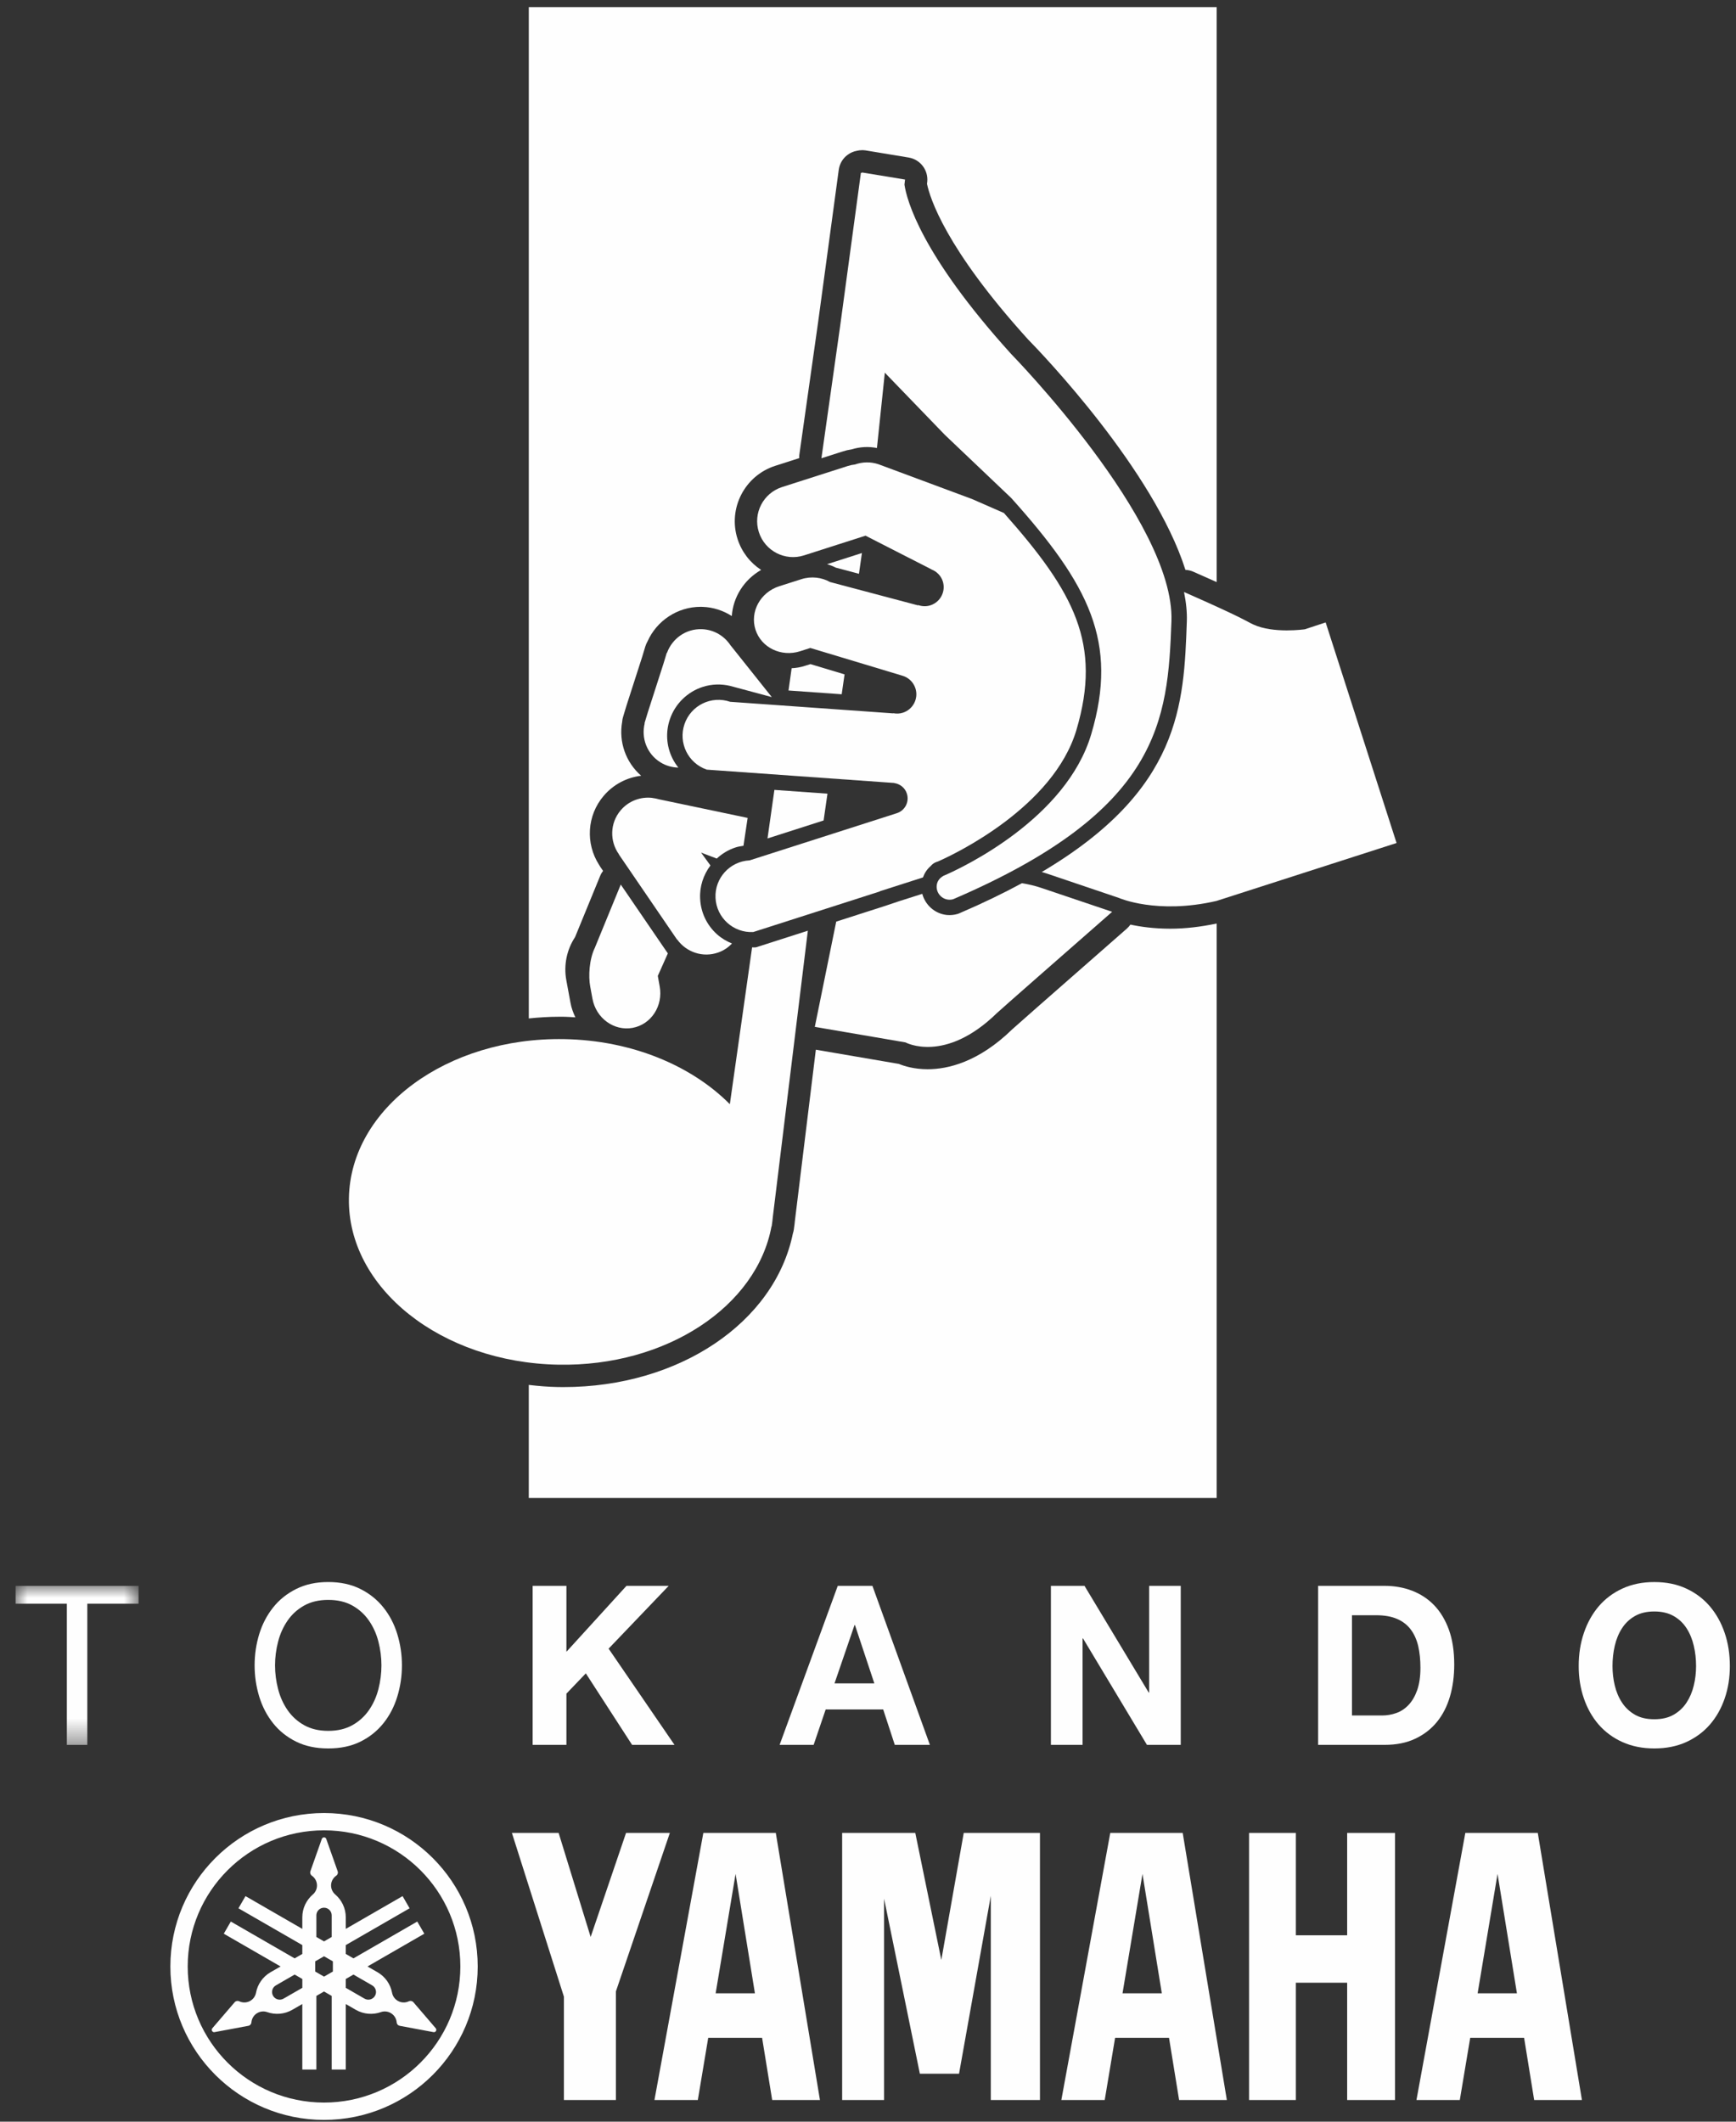 <?xml version="1.0" encoding="UTF-8"?>
<svg width="72px" height="88px" viewBox="0 0 72 88" version="1.1" xmlns="http://www.w3.org/2000/svg" xmlns:xlink="http://www.w3.org/1999/xlink">
    <rect x="0" y="0" width="72" height="88" fill="#333333" stroke="none"/>
    <title>Group 58</title>
    <defs>
        <polygon id="path-1" points="0 0 5.1 0 5.1 6.596 0 6.596"></polygon>
    </defs>
    <g id="Page-1" stroke="none" stroke-width="1" fill="none" fill-rule="evenodd">
        <g id="home_fundación" transform="translate(-28, -1849)">
            <g id="Group-43-Copy-4" transform="translate(20, 1831)">
                <g id="Group-58" transform="translate(8.647, 18.296)">
                    <path d="M14.905,82.484 C14.818,82.636 14.624,82.688 14.471,82.6 L13.694,82.152 L13.694,81.785 L14.012,81.602 L14.789,82.05 C14.941,82.138 14.994,82.332 14.905,82.484 L14.905,82.484 Z M13.159,81.476 L12.792,81.687 L12.426,81.476 L12.426,81.054 L12.792,80.843 L13.159,81.054 L13.159,81.476 Z M12.474,79.146 C12.474,78.971 12.616,78.829 12.792,78.829 C12.968,78.829 13.11,78.971 13.11,79.146 L13.11,80.043 L12.792,80.226 L12.474,80.043 L12.474,79.146 Z M11.892,82.152 L11.113,82.6 C10.961,82.688 10.767,82.636 10.679,82.484 C10.591,82.332 10.643,82.138 10.796,82.05 L11.573,81.602 L11.892,81.785 L11.892,82.152 Z M17.424,83.828 L16.499,82.749 C16.487,82.737 16.475,82.725 16.458,82.716 C16.411,82.689 16.356,82.689 16.31,82.71 C16.168,82.778 15.997,82.777 15.852,82.692 C15.722,82.617 15.64,82.493 15.614,82.357 C15.549,82.011 15.339,81.694 15.009,81.504 L14.595,81.266 L16.951,79.907 L16.659,79.403 L14.012,80.93 L13.694,80.746 L13.694,80.379 L16.341,78.853 L16.05,78.348 L13.694,79.707 L13.694,79.229 C13.694,78.849 13.524,78.51 13.257,78.28 C13.151,78.189 13.084,78.056 13.084,77.907 C13.084,77.738 13.169,77.59 13.298,77.501 C13.339,77.472 13.367,77.424 13.367,77.369 C13.367,77.352 13.364,77.335 13.358,77.318 L12.885,75.979 C12.872,75.939 12.836,75.911 12.792,75.911 C12.749,75.911 12.712,75.939 12.699,75.979 L12.226,77.318 C12.22,77.335 12.218,77.352 12.218,77.369 C12.218,77.424 12.246,77.472 12.287,77.501 L12.287,77.501 C12.415,77.59 12.5,77.738 12.5,77.907 C12.5,78.056 12.434,78.189 12.328,78.28 C12.06,78.51 11.891,78.849 11.891,79.229 L11.891,79.707 L9.535,78.348 L9.243,78.853 L11.891,80.379 L11.891,80.746 L11.573,80.93 L8.926,79.403 L8.634,79.907 L10.99,81.266 L10.575,81.504 C10.246,81.694 10.035,82.011 9.971,82.357 L9.971,82.357 C9.945,82.493 9.863,82.617 9.733,82.692 C9.587,82.777 9.416,82.778 9.275,82.71 C9.229,82.689 9.174,82.689 9.126,82.716 C9.11,82.725 9.097,82.737 9.086,82.749 L8.16,83.828 C8.133,83.859 8.127,83.905 8.149,83.942 C8.17,83.98 8.213,83.998 8.253,83.989 L9.652,83.728 C9.669,83.725 9.685,83.719 9.701,83.71 C9.749,83.683 9.776,83.635 9.781,83.584 C9.793,83.429 9.879,83.282 10.025,83.198 C10.154,83.123 10.304,83.114 10.435,83.159 L10.435,83.16 C10.767,83.276 11.147,83.253 11.476,83.063 L11.891,82.824 L11.891,85.541 L12.474,85.541 L12.474,82.488 L12.792,82.304 L13.11,82.488 L13.11,85.541 L13.694,85.541 L13.694,82.824 L14.108,83.063 C14.437,83.253 14.817,83.276 15.149,83.16 L15.149,83.159 C15.28,83.114 15.43,83.123 15.559,83.198 C15.705,83.282 15.792,83.429 15.805,83.584 C15.808,83.635 15.836,83.683 15.883,83.71 C15.9,83.719 15.917,83.725 15.933,83.728 L17.331,83.989 C17.371,83.998 17.414,83.98 17.436,83.942 C17.457,83.905 17.451,83.859 17.424,83.828 L17.424,83.828 Z" id="Fill-1" fill="#FEFEFE"></path>
                    <path d="M12.792,86.911 C9.669,86.911 7.138,84.383 7.138,81.266 C7.138,78.148 9.669,75.619 12.792,75.619 C15.915,75.619 18.446,78.148 18.446,81.266 C18.446,84.383 15.915,86.911 12.792,86.911 M12.792,74.902 C9.273,74.902 6.419,77.751 6.419,81.267 C6.419,84.78 9.273,87.63 12.792,87.63 C16.313,87.63 19.166,84.78 19.166,81.267 C19.166,77.751 16.313,74.902 12.792,74.902" id="Fill-3" fill="#FEFEFE"></path>
                    <polygon id="Fill-5" fill="#FEFEFE" points="55.226 79.973 53.099 79.973 53.099 75.727 51.157 75.727 51.157 86.805 53.099 86.805 53.099 81.94 55.226 81.94 55.226 86.805 57.211 86.805 57.211 75.727 55.226 75.727"></polygon>
                    <polygon id="Fill-7" fill="#FEFEFE" points="25.318 75.727 23.85 80.042 22.522 75.727 20.584 75.727 22.741 82.519 22.741 86.805 24.898 86.805 24.898 82.299 27.135 75.727"></polygon>
                    <polygon id="Fill-9" fill="#FEFEFE" points="38.394 80.996 37.314 75.726 34.281 75.726 34.281 86.805 36.02 86.805 36.02 78.454 37.504 85.714 39.129 85.714 40.446 78.336 40.446 86.805 42.485 86.805 42.485 75.726 39.324 75.726"></polygon>
                    <path d="M60.637,82.38 L61.463,77.426 L62.267,82.38 L60.637,82.38 Z M63.132,75.727 L60.127,75.727 L58.1,86.805 L59.898,86.805 L60.329,84.227 L62.565,84.227 L62.982,86.805 L64.963,86.805 L63.132,75.727 Z" id="Fill-11" fill="#FEFEFE"></path>
                    <path d="M45.909,82.38 L46.737,77.426 L47.539,82.38 L45.909,82.38 Z M45.401,75.727 L43.372,86.805 L45.171,86.805 L45.601,84.227 L47.838,84.227 L48.256,86.805 L50.236,86.805 L48.405,75.727 L45.401,75.727 Z" id="Fill-13" fill="#FEFEFE"></path>
                    <path d="M29.034,82.38 L29.861,77.426 L30.663,82.38 L29.034,82.38 Z M28.524,75.727 L26.496,86.805 L28.295,86.805 L28.726,84.227 L30.961,84.227 L31.379,86.805 L33.36,86.805 L31.529,75.727 L28.524,75.727 Z" id="Fill-15" fill="#FEFEFE"></path>
                    <g id="Group-19" transform="translate(0, 65.48)">
                        <mask id="mask-2" fill="white">
                            <use xlink:href="#path-1"></use>
                        </mask>
                        <g id="Clip-18"></g>
                        <polygon id="Fill-17" fill="#FEFEFE" mask="url(#mask-2)" points="-0 0.739 -0 0 5.1 0 5.1 0.739 2.974 0.739 2.974 6.596 2.126 6.596 2.126 0.739"></polygon>
                    </g>
                    <path d="M10.887,69.761 C10.97,70.085 11.102,70.376 11.28,70.634 C11.458,70.892 11.687,71.101 11.967,71.258 C12.246,71.414 12.58,71.494 12.967,71.494 C13.355,71.494 13.689,71.414 13.968,71.258 C14.247,71.101 14.477,70.892 14.655,70.634 C14.834,70.376 14.965,70.085 15.048,69.761 C15.131,69.438 15.173,69.109 15.173,68.777 C15.173,68.445 15.131,68.117 15.048,67.794 C14.965,67.47 14.834,67.179 14.655,66.921 C14.477,66.662 14.247,66.454 13.968,66.297 C13.689,66.14 13.355,66.062 12.967,66.062 C12.58,66.062 12.246,66.14 11.967,66.297 C11.687,66.454 11.458,66.662 11.28,66.921 C11.102,67.179 10.97,67.47 10.887,67.794 C10.803,68.117 10.76,68.445 10.76,68.777 C10.76,69.109 10.803,69.438 10.887,69.761 M10.105,67.479 C10.233,67.063 10.426,66.696 10.682,66.375 C10.936,66.054 11.256,65.799 11.637,65.609 C12.018,65.417 12.46,65.321 12.967,65.321 C13.474,65.321 13.918,65.417 14.299,65.609 C14.68,65.799 14.998,66.054 15.254,66.375 C15.511,66.696 15.702,67.063 15.83,67.479 C15.957,67.895 16.023,68.328 16.023,68.777 C16.023,69.227 15.957,69.659 15.83,70.075 C15.702,70.492 15.511,70.859 15.254,71.18 C14.998,71.499 14.68,71.754 14.299,71.942 C13.918,72.13 13.474,72.223 12.967,72.223 C12.46,72.223 12.018,72.13 11.637,71.942 C11.256,71.754 10.936,71.499 10.682,71.18 C10.426,70.859 10.233,70.492 10.105,70.075 C9.978,69.659 9.913,69.227 9.913,68.777 C9.913,68.328 9.978,67.895 10.105,67.479" id="Fill-20" fill="#FEFEFE"></path>
                    <polygon id="Fill-22" fill="#FEFEFE" points="22.845 65.479 22.845 68.214 25.336 65.479 27.087 65.479 24.595 68.084 27.328 72.075 25.569 72.075 23.65 69.109 22.845 69.95 22.845 72.075 21.444 72.075 21.444 65.479"></polygon>
                    <path d="M35.616,69.525 L34.812,67.105 L34.794,67.105 L33.964,69.525 L35.616,69.525 Z M35.536,65.479 L37.92,72.075 L36.464,72.075 L35.983,70.606 L33.598,70.606 L33.098,72.075 L31.687,72.075 L34.099,65.479 L35.536,65.479 Z" id="Fill-24" fill="#FEFEFE"></path>
                    <polygon id="Fill-26" fill="#FEFEFE" points="44.332 65.479 46.995 69.904 47.013 69.904 47.013 65.479 48.324 65.479 48.324 72.075 46.922 72.075 44.27 67.659 44.253 67.659 44.253 72.075 42.939 72.075 42.939 65.479"></polygon>
                    <path d="M56.675,70.856 C56.879,70.856 57.074,70.822 57.265,70.754 C57.455,70.687 57.625,70.575 57.774,70.417 C57.923,70.259 58.042,70.055 58.131,69.803 C58.219,69.55 58.265,69.243 58.265,68.878 C58.265,68.546 58.234,68.246 58.173,67.978 C58.109,67.709 58.006,67.48 57.864,67.291 C57.721,67.099 57.531,66.952 57.296,66.851 C57.061,66.749 56.771,66.698 56.426,66.698 L55.426,66.698 L55.426,70.856 L56.675,70.856 Z M56.774,65.479 C57.185,65.479 57.568,65.546 57.921,65.682 C58.275,65.819 58.583,66.021 58.841,66.291 C59.1,66.562 59.302,66.902 59.449,67.308 C59.594,67.715 59.667,68.192 59.667,68.741 C59.667,69.221 59.608,69.665 59.489,70.071 C59.369,70.478 59.189,70.829 58.949,71.124 C58.708,71.42 58.408,71.651 58.046,71.821 C57.687,71.991 57.262,72.075 56.774,72.075 L54.022,72.075 L54.022,65.479 L56.774,65.479 Z" id="Fill-28" fill="#FEFEFE"></path>
                    <path d="M66.325,69.613 C66.388,69.875 66.487,70.111 66.625,70.32 C66.761,70.529 66.94,70.697 67.161,70.824 C67.381,70.951 67.648,71.012 67.964,71.012 C68.279,71.012 68.547,70.951 68.767,70.824 C68.989,70.697 69.166,70.529 69.303,70.32 C69.44,70.111 69.539,69.875 69.602,69.613 C69.666,69.351 69.697,69.081 69.697,68.806 C69.697,68.516 69.666,68.235 69.602,67.964 C69.539,67.693 69.44,67.452 69.303,67.239 C69.166,67.026 68.989,66.857 68.767,66.731 C68.547,66.605 68.279,66.542 67.964,66.542 C67.648,66.542 67.381,66.605 67.161,66.731 C66.94,66.857 66.761,67.026 66.625,67.239 C66.487,67.452 66.388,67.693 66.325,67.964 C66.262,68.235 66.231,68.516 66.231,68.806 C66.231,69.081 66.262,69.351 66.325,69.613 M65.044,67.433 C65.187,67.011 65.392,66.643 65.659,66.328 C65.928,66.015 66.255,65.768 66.646,65.59 C67.037,65.41 67.476,65.322 67.964,65.322 C68.458,65.322 68.898,65.41 69.286,65.59 C69.673,65.768 70,66.015 70.268,66.328 C70.536,66.643 70.741,67.011 70.884,67.433 C71.028,67.855 71.098,68.312 71.098,68.806 C71.098,69.285 71.028,69.734 70.884,70.149 C70.741,70.566 70.536,70.927 70.268,71.236 C70,71.543 69.673,71.784 69.286,71.96 C68.898,72.135 68.458,72.223 67.964,72.223 C67.476,72.223 67.037,72.135 66.646,71.96 C66.255,71.784 65.928,71.543 65.659,71.236 C65.392,70.927 65.187,70.566 65.044,70.149 C64.9,69.734 64.829,69.285 64.829,68.806 C64.829,68.312 64.9,67.855 65.044,67.433" id="Fill-30" fill="#FEFEFE"></path>
                    <path d="M22.545,41.875 C22.621,41.875 22.698,41.875 22.775,41.876 C22.923,41.879 23.069,41.892 23.216,41.9 C23.128,41.71 23.052,41.512 23.014,41.298 L22.841,40.36 C22.726,39.74 22.857,39.096 23.203,38.573 L24.241,36.041 C24.272,35.962 24.315,35.89 24.365,35.825 L24.254,35.663 C24.234,35.635 24.217,35.607 24.201,35.577 C23.628,34.686 23.698,33.526 24.389,32.714 C24.786,32.246 25.342,31.951 25.945,31.879 C25.311,31.327 25.006,30.48 25.158,29.636 C25.163,29.569 25.174,29.501 25.196,29.434 L25.331,28.986 L25.988,26.945 L26.119,26.511 C26.141,26.441 26.171,26.374 26.206,26.313 C26.59,25.445 27.457,24.873 28.409,24.873 L28.493,24.875 C28.929,24.889 29.344,25.026 29.704,25.255 C29.757,24.474 30.209,23.747 30.921,23.343 C30.468,23.048 30.117,22.602 29.943,22.06 C29.536,20.793 30.238,19.431 31.507,19.024 L32.501,18.705 C32.501,18.664 32.497,18.624 32.503,18.581 L33.281,13.088 L34.14,6.746 C34.174,6.497 34.306,6.273 34.508,6.125 C34.622,6.04 34.754,5.984 34.89,5.959 C34.963,5.941 35.037,5.932 35.112,5.932 C35.158,5.932 35.205,5.935 35.252,5.942 L37.039,6.238 C37.523,6.318 37.859,6.76 37.81,7.247 L37.8,7.329 C37.92,7.906 38.56,9.993 41.978,13.768 C42.57,14.371 47.203,19.199 48.518,23.34 C48.625,23.346 48.732,23.368 48.835,23.412 C49.218,23.581 49.533,23.721 49.814,23.847 L49.814,0 L21.285,0 L21.285,41.945 C21.698,41.903 22.116,41.875 22.545,41.875" id="Fill-32" fill="#FEFEFE"></path>
                    <path d="M47.893,38.223 C47.212,38.223 46.653,38.143 46.237,38.053 C46.194,38.112 46.146,38.17 46.089,38.219 C42.323,41.52 41.424,42.312 41.334,42.397 C39.933,43.763 38.655,44.052 37.829,44.052 C37.271,44.052 36.857,43.924 36.633,43.831 L33.19,43.242 L32.322,50.332 C32.313,50.43 32.301,50.529 32.286,50.627 L32.279,50.686 C32.27,50.747 32.258,50.806 32.238,50.863 C31.48,54.564 27.506,57.235 22.724,57.235 C22.648,57.235 22.572,57.234 22.495,57.233 C22.087,57.226 21.684,57.192 21.284,57.145 L21.284,61.835 L49.814,61.835 L49.814,38.008 C49.166,38.145 48.521,38.223 47.893,38.223" id="Fill-34" fill="#FEFEFE"></path>
                    <path d="M26.746,31.324 C26.978,31.468 27.233,31.534 27.488,31.541 C27.393,31.422 27.308,31.293 27.239,31.152 C26.99,30.642 26.953,30.065 27.139,29.527 C27.355,28.896 27.865,28.397 28.502,28.193 C28.876,28.074 29.268,28.064 29.645,28.155 L31.363,28.617 L29.656,26.475 L29.656,26.478 C29.401,26.084 28.966,25.817 28.461,25.8 C27.799,25.777 27.23,26.193 27.016,26.783 L27.007,26.78 L26.871,27.228 L26.219,29.255 L26.083,29.703 L26.091,29.706 C25.941,30.314 26.182,30.976 26.746,31.324" id="Fill-36" fill="#FEFEFE"></path>
                    <path d="M23.925,41.129 C24.075,41.937 24.82,42.478 25.59,42.336 C26.36,42.195 26.862,41.425 26.713,40.616 L26.635,40.181 L27.052,39.247 L26.904,39.033 L25.099,36.392 L24.131,38.753 C24.128,38.759 24.026,39.009 24.024,39.015 C23.792,39.491 23.751,40.186 23.832,40.622 L23.925,41.129 Z" id="Fill-38" fill="#FEFEFE"></path>
                    <path d="M54.334,25.52 L53.472,25.804 C53.472,25.804 52.17,25.994 51.334,25.606 C51.008,25.456 50.973,25.364 48.46,24.259 C48.546,24.684 48.591,25.095 48.576,25.485 C48.455,28.923 48.325,32.46 42.559,35.872 C42.622,35.89 42.685,35.907 42.747,35.928 L45.763,36.948 C45.763,36.948 47.334,37.643 49.805,37.072 L57.275,34.669 C57.197,34.425 54.334,25.52 54.334,25.52" id="Fill-40" fill="#FEFEFE"></path>
                    <path d="M32.581,23.729 L31.672,24.019 C30.888,24.27 30.447,25.077 30.687,25.822 C30.926,26.567 31.756,26.966 32.538,26.715 L32.96,26.579 L36.757,27.723 C37.015,27.791 37.232,27.982 37.32,28.254 C37.456,28.676 37.223,29.129 36.799,29.265 C36.666,29.307 36.529,29.31 36.402,29.285 L36.4,29.292 L29.636,28.812 C28.858,28.544 28.011,28.957 27.743,29.735 C27.476,30.513 27.89,31.359 28.667,31.626 L36.404,32.176 C36.404,32.176 36.409,32.177 36.411,32.177 L36.445,32.179 L36.445,32.183 C36.68,32.218 36.889,32.38 36.965,32.621 C37.075,32.96 36.888,33.324 36.549,33.432 C36.527,33.438 36.485,33.453 36.485,33.453 L30.443,35.389 C29.621,35.43 28.987,36.129 29.029,36.949 C29.07,37.771 29.771,38.403 30.592,38.362 L35.846,36.677 L35.844,36.67 L37.632,36.097 C37.698,35.915 37.804,35.752 37.954,35.624 C38.022,35.542 38.105,35.483 38.21,35.449 C38.222,35.446 38.234,35.442 38.246,35.439 C38.276,35.423 38.305,35.41 38.336,35.398 C38.918,35.137 43.048,33.191 44,29.971 C45.05,26.415 43.925,24.288 40.99,20.981 C40.173,20.624 39.665,20.401 39.665,20.401 L35.789,18.96 C35.459,18.848 35.119,18.862 34.814,18.969 C34.713,18.98 34.614,19 34.515,19.032 L31.79,19.905 C31.007,20.157 30.574,20.994 30.827,21.777 C31.078,22.559 31.918,22.99 32.7,22.739 L35.25,21.922 L37.983,23.318 L37.982,23.321 C38.198,23.404 38.377,23.577 38.455,23.815 C38.587,24.232 38.358,24.677 37.94,24.811 C37.767,24.866 37.591,24.856 37.432,24.8 L37.428,24.813 L33.8,23.85 C33.795,23.848 33.79,23.848 33.784,23.847 C33.435,23.651 33.003,23.593 32.581,23.729" id="Fill-42" fill="#FEFEFE"></path>
                    <path d="M41.737,36.336 C40.961,36.756 40.103,37.172 39.137,37.586 C39.118,37.595 39.098,37.601 39.08,37.608 C39.076,37.61 39.071,37.611 39.066,37.612 C38.92,37.655 38.768,37.669 38.616,37.654 C38.116,37.598 37.725,37.233 37.604,36.777 L36.643,37.083 L36.042,37.285 L34.035,37.929 L33.147,42.295 L36.908,42.939 C36.908,42.939 38.536,43.832 40.697,41.725 C40.79,41.631 43.696,39.084 45.479,37.522 L42.543,36.532 C42.279,36.442 42.008,36.38 41.737,36.336" id="Fill-44" fill="#FEFEFE"></path>
                    <path d="M32.967,27.249 L32.734,27.322 C32.55,27.381 32.368,27.411 32.186,27.42 L32.056,28.343 L34.262,28.5 L34.381,27.675 L32.967,27.249 Z" id="Fill-46" fill="#FEFEFE"></path>
                    <polygon id="Fill-48" fill="#FEFEFE" points="31.471 32.466 31.185 34.48 33.512 33.734 33.672 32.623"></polygon>
                    <path d="M34.978,23.503 L35.101,22.641 L33.655,23.105 C33.782,23.14 33.904,23.19 34.022,23.249 L34.978,23.503 Z" id="Fill-50" fill="#FEFEFE"></path>
                    <path d="M34.672,18.343 C35.02,18.235 35.377,18.217 35.724,18.286 L36.051,15.162 L38.54,17.74 L41.294,20.36 C44.527,23.965 45.744,26.331 44.613,30.151 C43.58,33.653 39.29,35.675 38.571,35.992 C38.55,35.998 38.531,36.01 38.509,36.019 C38.481,36.033 38.46,36.04 38.46,36.04 L38.461,36.045 C38.321,36.124 38.216,36.261 38.202,36.439 C38.178,36.727 38.39,36.985 38.679,37.018 C38.749,37.025 38.82,37.019 38.884,37 L38.884,37.001 C47.48,33.309 47.79,29.597 47.938,25.463 C48.081,21.326 41.291,14.387 41.291,14.387 C37.556,10.262 36.96,8.002 36.865,7.362 L36.889,7.151 L35.101,6.857 L35.098,6.876 L35.059,6.869 L34.199,13.219 L33.421,18.711 L34.318,18.424 C34.434,18.387 34.552,18.36 34.672,18.343" id="Fill-52" fill="#FEFEFE"></path>
                    <path d="M30.622,39 C30.597,39.001 30.572,38.996 30.546,38.996 L29.623,45.502 C28.039,43.906 25.563,42.853 22.757,42.803 C17.893,42.715 13.892,45.665 13.824,49.395 C13.757,53.125 17.647,56.219 22.512,56.306 C27.002,56.389 30.746,53.88 31.352,50.562 L31.358,50.573 L31.368,50.495 C31.385,50.389 31.396,50.282 31.406,50.176 L32.858,38.306 L30.707,38.996 L30.622,39 Z" id="Fill-54" fill="#FEFEFE"></path>
                    <path d="M26.678,32.855 C26.599,32.831 26.518,32.815 26.438,32.805 L26.397,32.797 C25.922,32.743 25.428,32.921 25.095,33.313 C24.645,33.843 24.635,34.597 25.024,35.138 L25.02,35.142 L27.432,38.673 L27.438,38.67 C27.816,39.197 28.507,39.439 29.149,39.207 C29.372,39.128 29.559,38.997 29.713,38.838 C29.487,38.746 29.274,38.62 29.087,38.452 C28.666,38.072 28.418,37.55 28.391,36.981 C28.364,36.472 28.527,35.99 28.818,35.601 L28.431,35.067 L29.08,35.314 C29.302,35.11 29.565,34.946 29.866,34.851 C29.97,34.816 30.079,34.802 30.188,34.784 L30.361,33.628 L26.678,32.855 Z" id="Fill-56" fill="#FEFEFE"></path>
                </g>
            </g>
        </g>
    </g>
</svg>